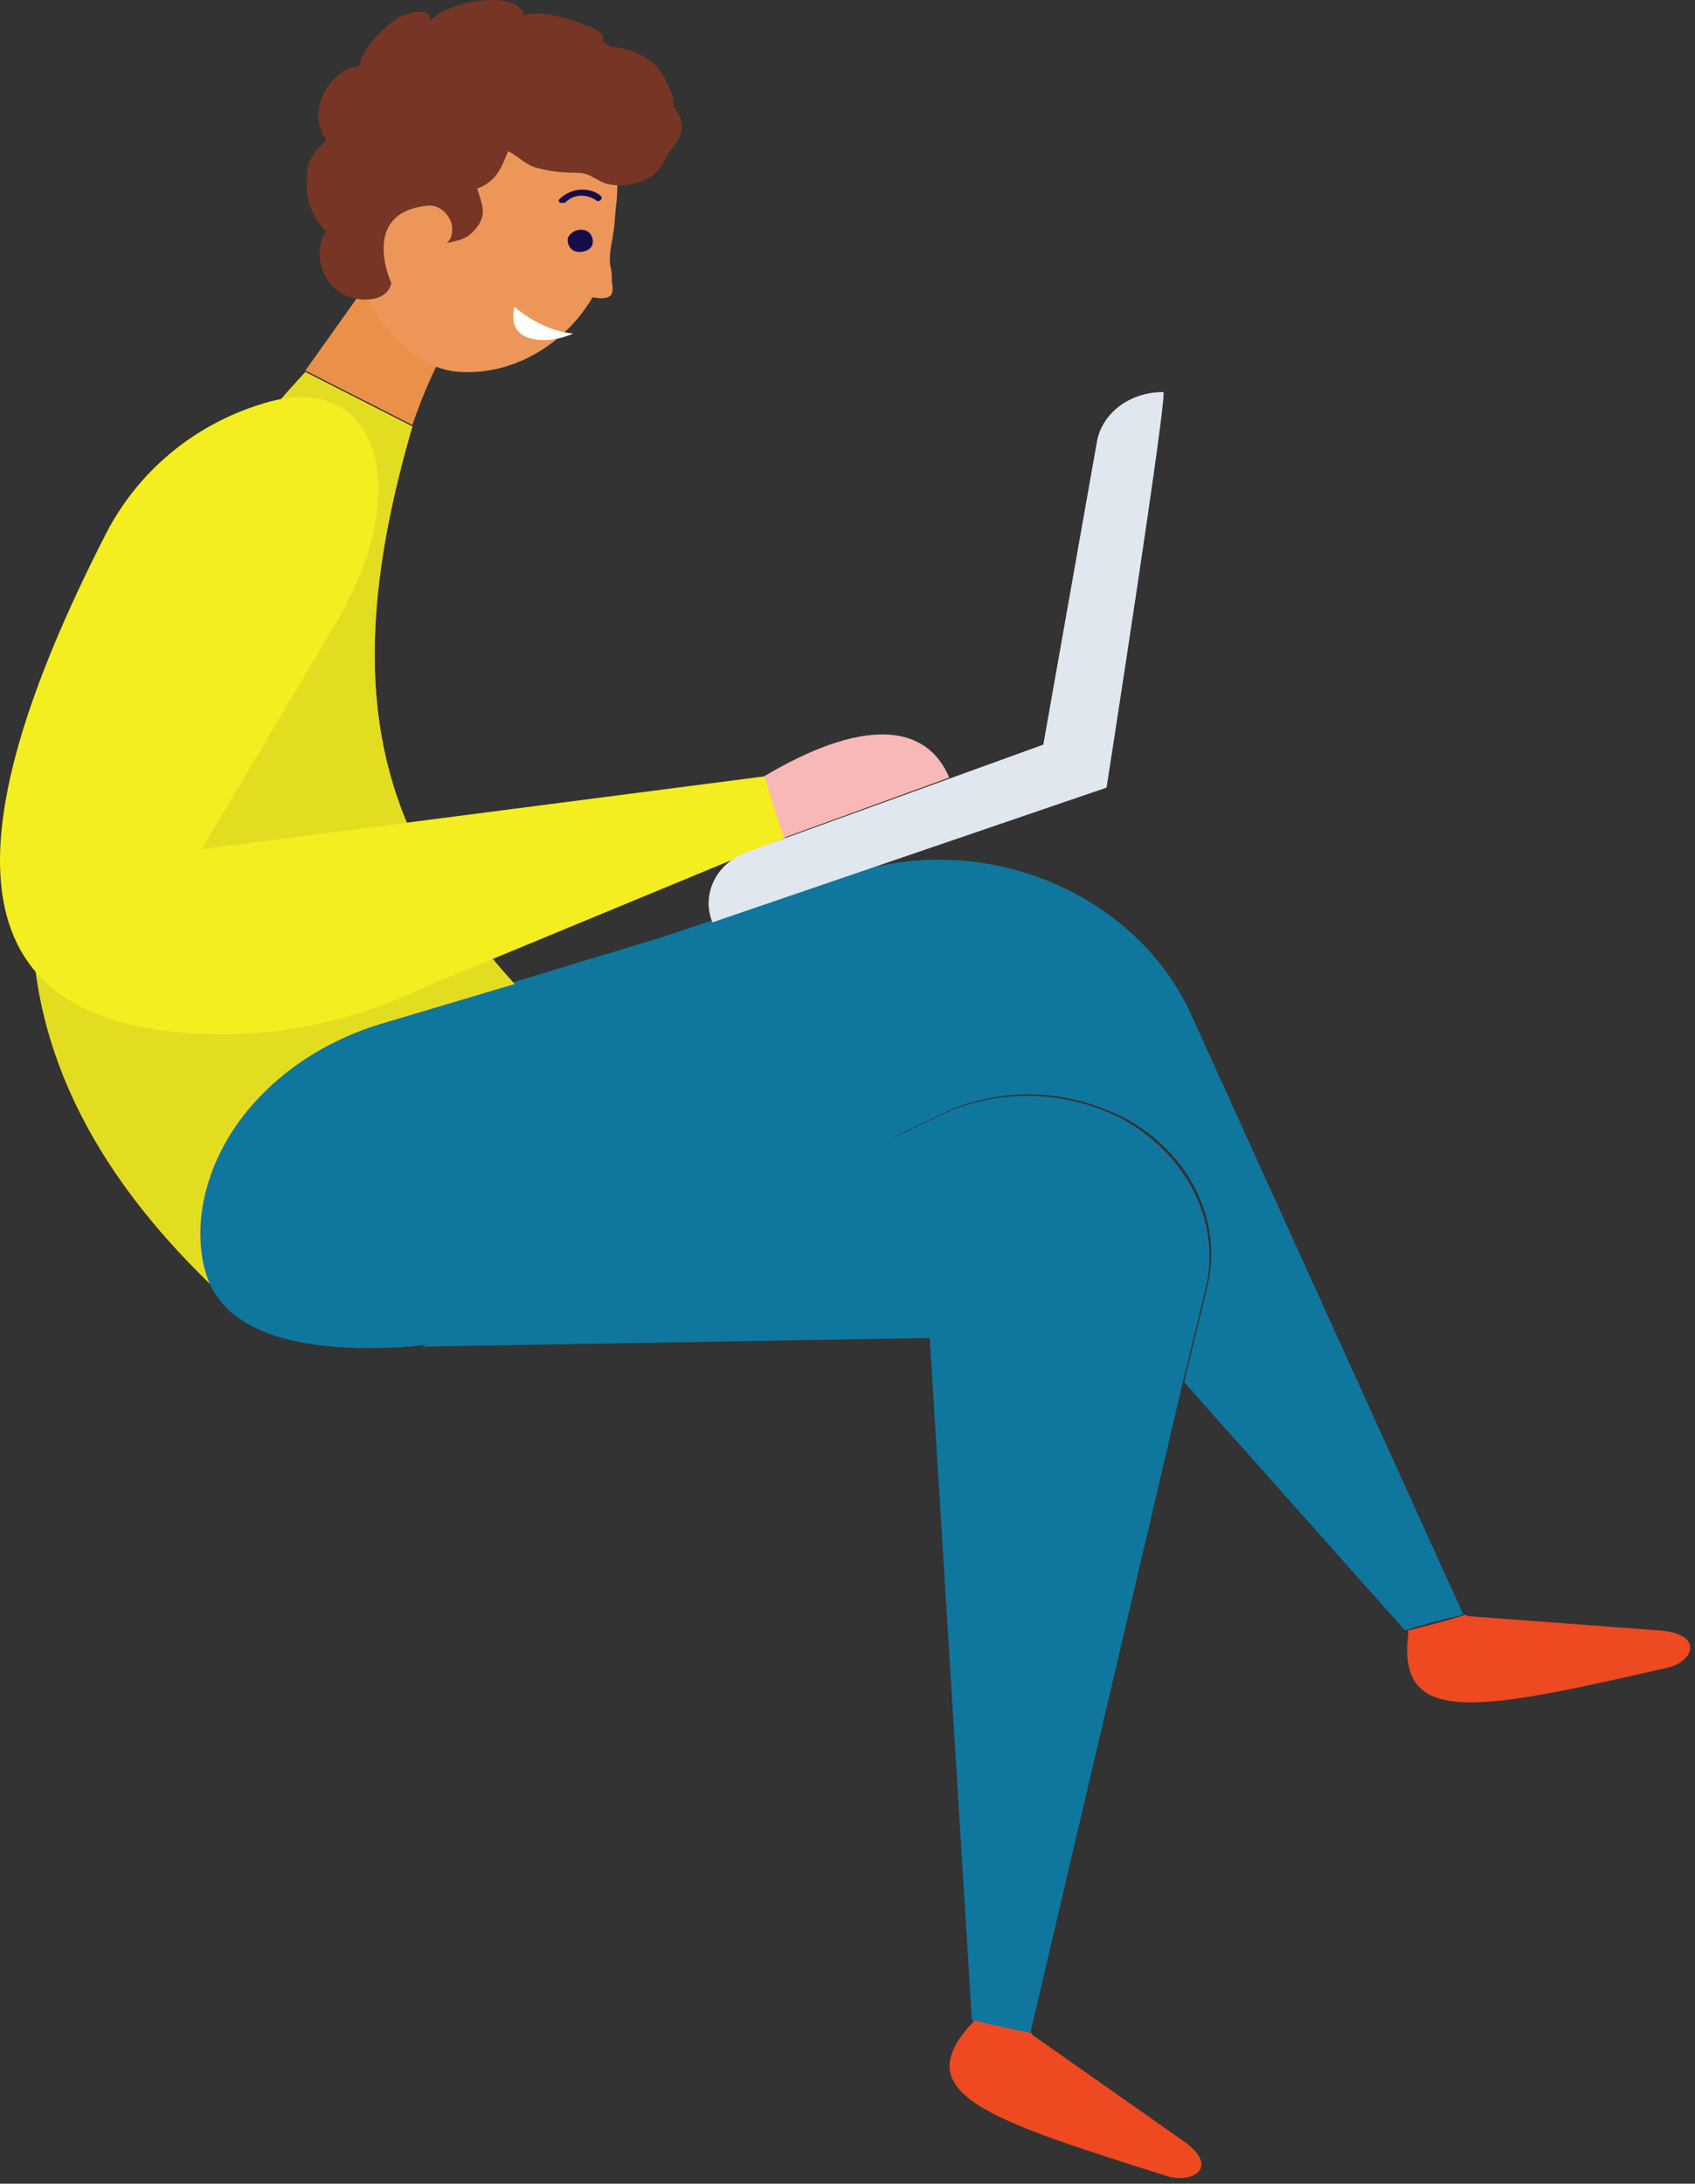 <svg viewBox="0 0 205 264" fill="none" xmlns="http://www.w3.org/2000/svg">
<rect x="0" y="0" width="205" height="264" fill="#333333" stroke="none"/>
<path d="M25.355 155.176C27.709 160.374 34.182 162.8 43.598 162.973C46.148 162.973 48.502 162.973 51.052 162.627C57.721 161.76 64.194 159.854 69.883 156.908L109.114 136.982L113.43 134.902C116.764 133.17 120.687 132.303 124.414 132.303C128.534 132.303 132.457 133.343 136.184 135.249C144.03 139.581 147.953 147.725 145.992 155.696L143.245 166.958V167.132L169.923 197.108C171.492 196.589 174.042 195.895 176.984 195.202L144.03 122.6C137.557 108.391 119.903 100.421 103.426 105.446L80.279 113.243L45.952 123.64C34.379 127.105 25.748 135.942 24.375 146.512C23.982 150.151 24.375 152.923 25.355 155.176Z" fill="#0F779E"/>
<path d="M51.05 162.8L112.447 161.76L117.547 244.239C119.705 244.759 122.058 245.279 124.608 245.799L143.047 167.132L145.793 155.869C147.755 147.898 143.636 139.754 135.986 135.422C132.455 133.516 128.335 132.477 124.216 132.477C120.489 132.477 116.566 133.343 113.231 135.076L108.916 137.155L51.05 162.8Z" fill="#0F779E"/>
<path d="M25.357 155.176C24.376 152.923 23.984 149.977 24.376 146.685C25.749 136.115 34.576 127.278 45.953 123.813L62.234 118.961C46.542 101.634 40.265 84.479 49.877 51.557L36.93 44.973C-7.401 93.316 -2.89 127.798 25.357 155.176Z" fill="url(#paint0_linear_2259_6628)"/>
<path d="M25.357 155.176C24.376 152.923 23.984 149.977 24.376 146.685C25.749 136.115 34.576 127.278 45.953 123.813L62.234 118.961C46.542 101.634 40.265 84.479 49.877 51.557L36.93 44.973C-7.401 93.316 -2.89 127.798 25.357 155.176Z" fill="#E3DD22"/>
<path d="M94.99 101.287C94.794 100.767 92.636 93.836 92.636 93.836L24.374 102.673L40.655 75.296C43.597 70.271 45.755 64.726 45.755 59.008C45.755 51.73 41.243 45.839 31.828 48.785C23.197 51.384 16.527 57.275 12.8 64.553C-6.619 102.5 -5.246 124.506 25.943 125.026C34.77 125.199 43.597 123.12 51.443 119.308L94.99 101.287Z" fill="#F4ED1F"/>
<path d="M92.445 93.836L94.799 101.287L114.807 94.01C111.864 87.079 103.822 87.079 92.445 93.836Z" fill="#F7B8B7"/>
<path d="M86.166 111.51L133.832 95.222C133.832 95.222 141.286 47.398 140.697 47.398C136.578 47.398 133.243 49.998 132.655 53.463L126.182 90.024L90.285 103.02C86.558 104.406 84.793 108.218 86.166 111.51Z" fill="#E0E7EE"/>
<path d="M36.93 44.799L44.58 34.056L56.35 38.561C52.623 42.893 49.877 51.384 49.877 51.384L36.93 44.799Z" fill="#EA9049"/>
<path d="M43.797 19.155C45.563 15.689 48.505 12.57 51.644 9.971C54.586 7.545 58.706 4.946 62.825 5.639C65.179 5.986 67.532 6.505 69.298 7.892C71.456 9.278 72.829 11.357 73.613 13.61C74.79 17.075 74.79 20.714 74.594 24.18C74.398 25.392 74.398 26.779 74.202 27.992C74.006 29.378 73.613 30.764 73.81 32.15C74.006 32.843 74.006 33.363 74.006 34.056C74.006 34.403 74.202 34.923 74.006 35.443C73.81 36.136 72.633 36.136 71.848 35.962H71.652C68.513 41.334 62.432 45.319 55.763 44.973C51.644 44.799 48.309 41.854 46.151 38.908C42.032 33.017 40.463 25.739 43.797 19.155Z" fill="#ED9659"/>
<path d="M62.238 37.114C62.238 37.114 65.433 40.001 69.317 40.319C69.317 40.319 66.547 41.698 63.92 40.837C61.292 39.975 62.238 37.114 62.238 37.114Z" fill="white"/>
<path d="M68.711 28.685C68.515 29.378 68.907 30.244 69.692 30.418C70.476 30.591 71.457 30.244 71.653 29.551C71.849 28.858 71.457 27.992 70.672 27.818C69.888 27.645 69.103 27.992 68.711 28.685Z" fill="#170C4A"/>
<path d="M67.726 24.526C67.53 24.353 67.53 24.18 67.726 24.006C69.688 22.273 71.846 22.967 72.63 23.66C72.826 23.833 72.826 24.006 72.63 24.18C72.434 24.353 72.238 24.353 72.042 24.18C72.042 24.18 70.08 22.793 68.315 24.526C68.315 24.526 67.922 24.526 67.726 24.526Z" fill="#170C4A"/>
<path d="M141.282 263.126C144.421 263.993 147.559 261.913 143.048 258.794L124.805 245.972V245.799C122.255 245.279 119.705 244.759 117.743 244.239V244.413C109.505 253.076 119.313 256.195 141.282 263.126Z" fill="#EE4921"/>
<path d="M170.317 197.628C168.944 208.891 178.948 206.812 201.702 201.613C204.84 200.92 206.213 197.455 200.525 197.108L177.378 195.376V195.202C174.436 196.069 171.886 196.762 170.317 197.108V197.628Z" fill="#EE4921"/>
<path d="M37.129 21.234C37.129 19.328 38.11 18.288 39.483 16.902C38.11 15.342 38.306 12.743 39.287 11.011C39.876 9.798 41.837 7.892 43.406 8.065C43.799 5.986 46.153 3.387 48.114 2.174C48.899 1.654 52.233 0.614 52.037 2.52C53.803 0.268 62.434 -1.465 63.414 1.827C65.572 1.307 67.926 2 69.888 2.693C70.868 3.04 72.242 3.387 72.83 4.253C73.222 5.119 72.438 4.946 73.615 5.466C74.203 5.812 75.184 5.812 75.968 5.986C76.949 6.332 78.126 6.852 78.911 7.545C80.088 8.585 81.657 11.357 81.461 12.917C81.461 12.917 83.815 15.169 81.265 17.942C80.284 19.155 80.284 20.194 78.911 21.234C77.341 22.273 74.988 22.793 73.026 22.1C71.457 21.407 71.261 20.887 69.691 20.887C67.926 20.887 66.357 20.714 64.591 20.194C63.218 19.674 62.63 18.808 61.453 18.288C60.668 20.194 60.08 21.927 57.726 22.793C58.118 24.353 58.903 25.566 57.922 27.125C56.745 28.858 55.764 29.031 53.999 29.378C54.783 28.858 54.783 27.645 54.587 26.952C54.195 25.739 53.018 24.699 51.645 24.873C43.406 25.739 47.33 34.23 47.33 34.23C46.741 36.829 42.818 36.482 41.249 35.442C38.895 34.056 37.718 30.244 39.483 27.992C37.326 25.912 36.933 23.486 37.129 21.234Z" fill="#763525"/>
<defs>
<linearGradient id="paint0_linear_2259_6628" x1="22.042" y1="317.504" x2="24.881" y2="250.488" gradientUnits="userSpaceOnUse">
<stop stop-color="#EE4921"/>
<stop offset="0.159" stop-color="#F05530"/>
<stop offset="0.428" stop-color="#F46443"/>
<stop offset="0.706" stop-color="#F56D4E"/>
<stop offset="1" stop-color="#F67052"/>
</linearGradient>
</defs>
</svg>
